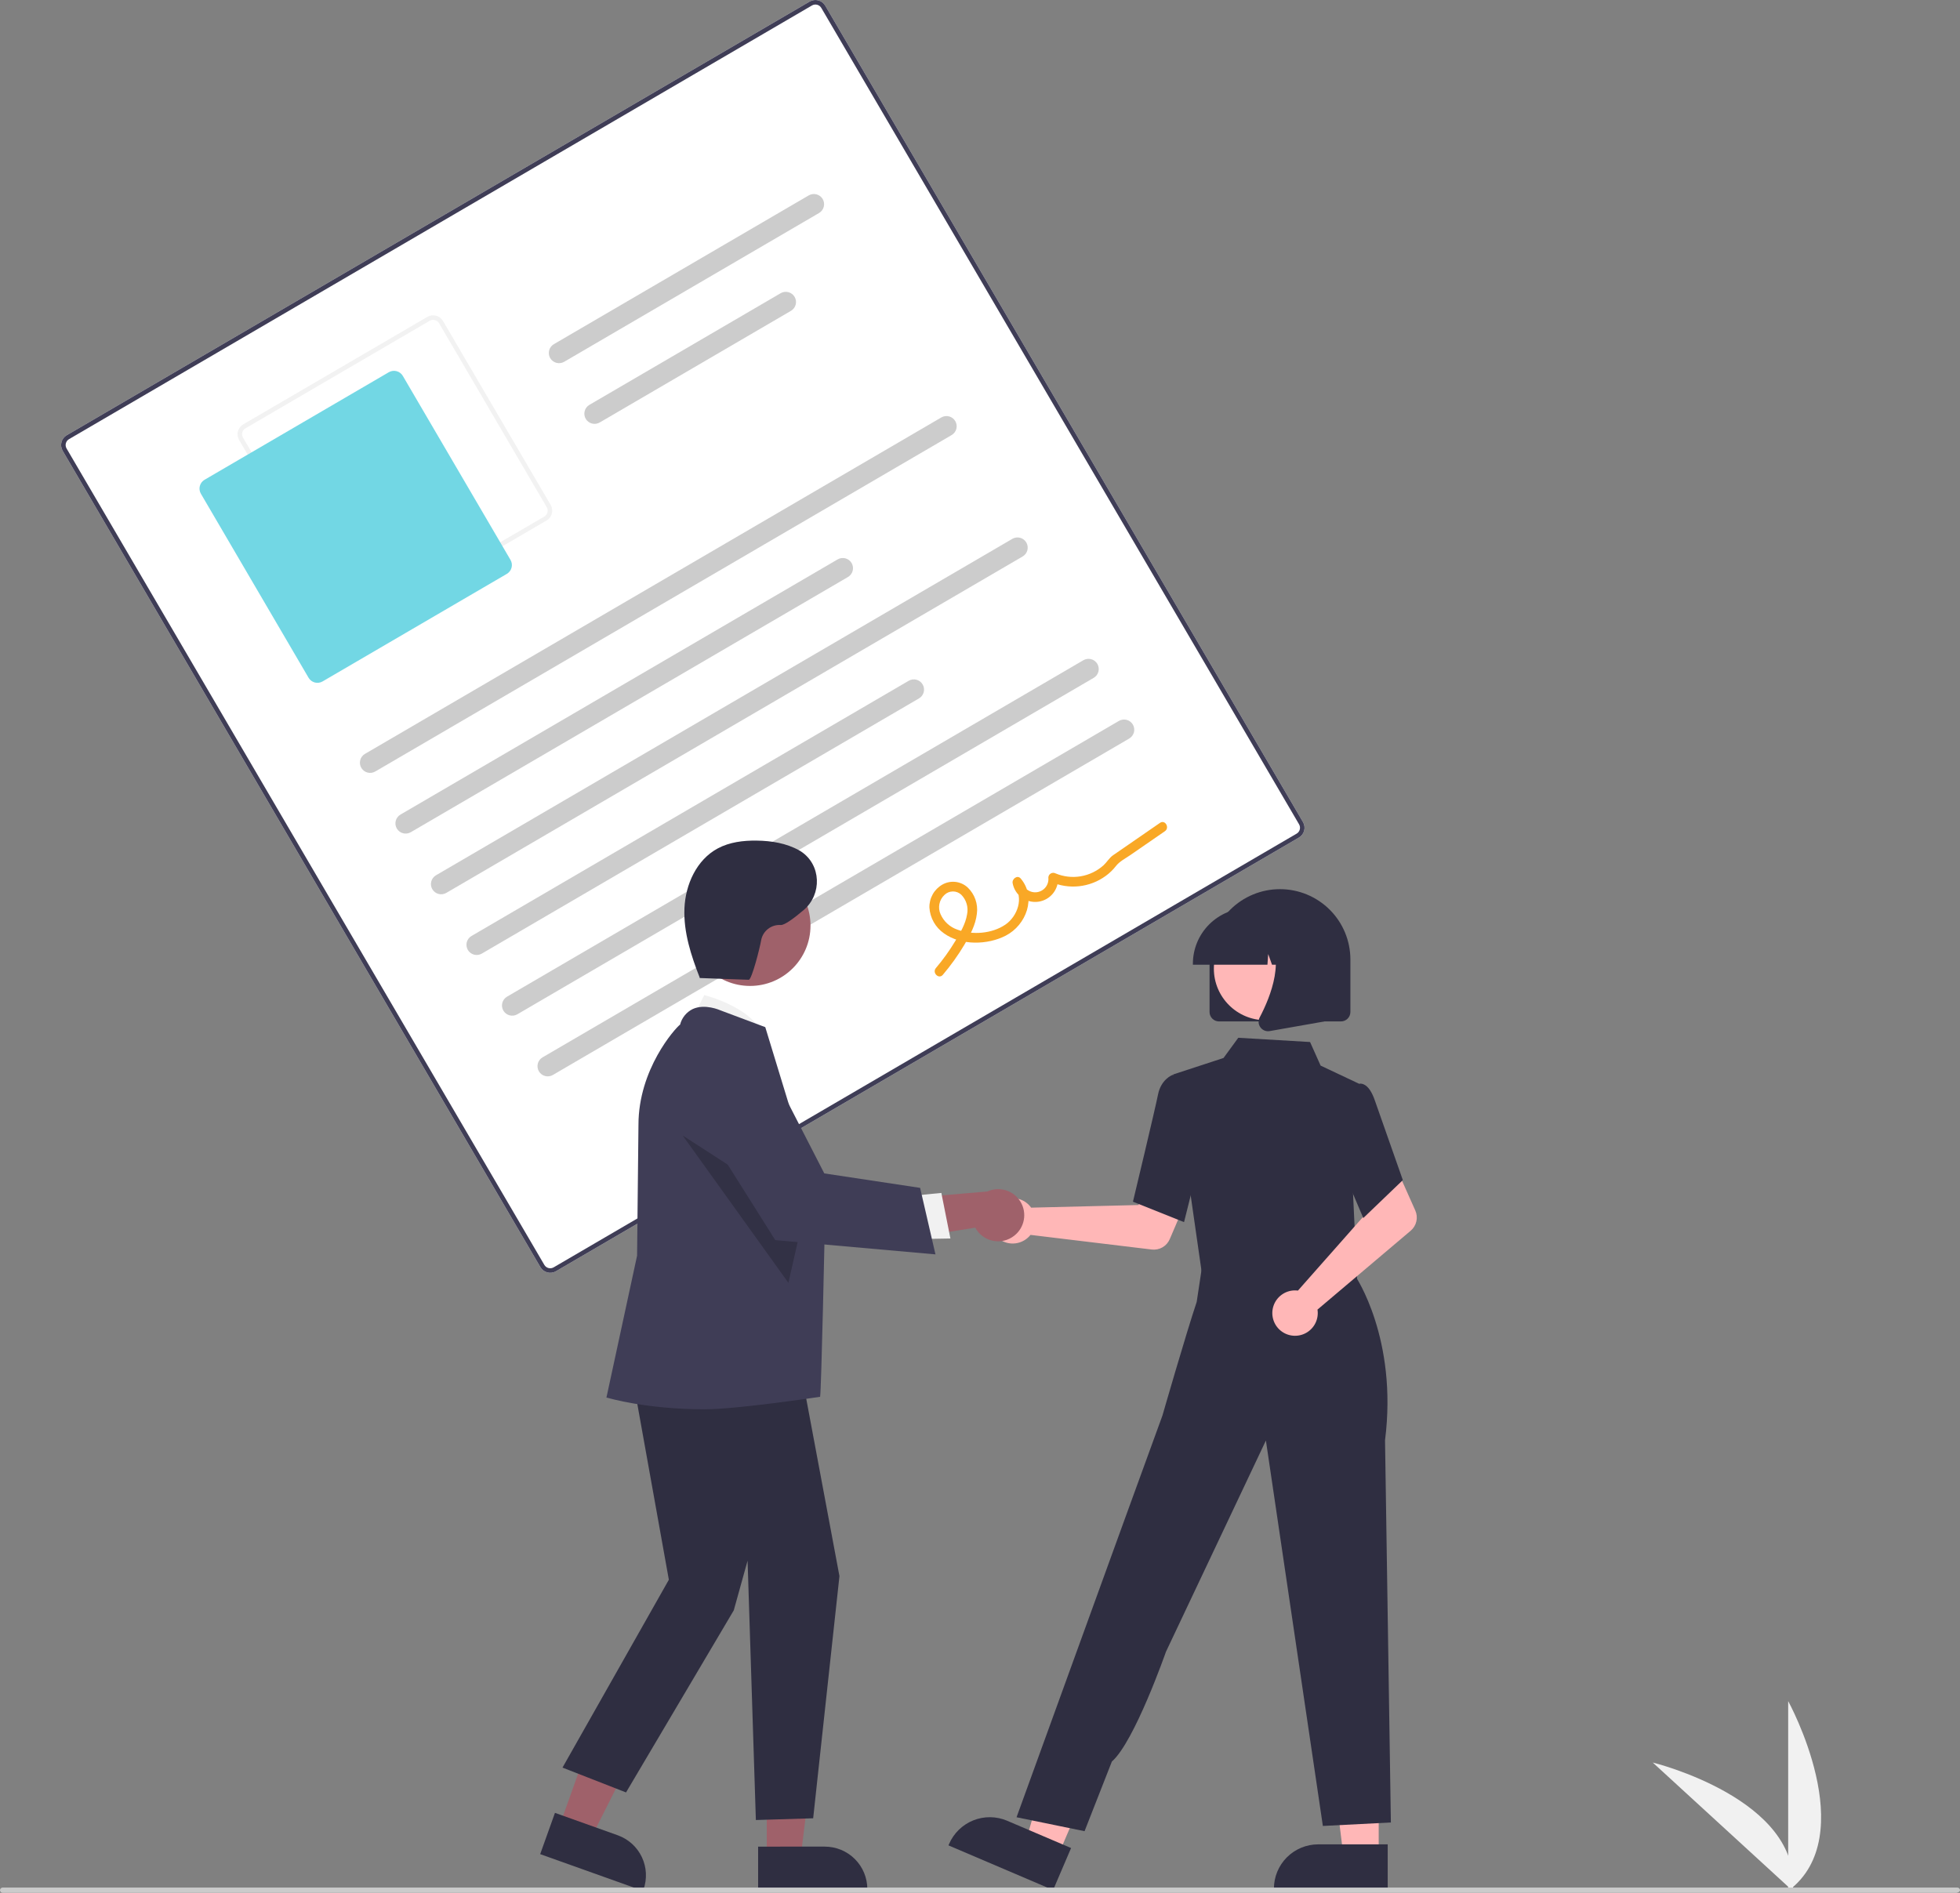 <svg width="470" height="454" viewBox="0 0 470 454" fill="none" xmlns="http://www.w3.org/2000/svg">
<rect x="0" y="0" width="470" height="454" fill="#808080" stroke="none"/>
<g clip-path="url(#clip0_80_617)">
<path d="M428.798 453.524V407.997C428.798 407.997 446.559 440.274 428.798 453.524Z" fill="#F1F1F1"/>
<path d="M429.895 453.516L396.321 422.728C396.321 422.728 432.135 431.486 429.895 453.516Z" fill="#F1F1F1"/>
<path d="M311.477 200.882L133.315 304.899C132.692 305.262 131.949 305.364 131.251 305.181C130.553 304.998 129.956 304.546 129.591 303.924L15.021 108.109C14.658 107.486 14.556 106.744 14.739 106.047C14.922 105.35 15.375 104.753 15.998 104.389L194.16 0.371C194.784 0.008 195.526 -0.093 196.224 0.09C196.922 0.273 197.519 0.725 197.884 1.347L312.454 197.162C312.818 197.785 312.919 198.526 312.736 199.223C312.553 199.921 312.1 200.517 311.477 200.882Z" fill="white"/>
<path d="M311.477 200.882L133.315 304.899C132.692 305.262 131.949 305.364 131.251 305.181C130.553 304.998 129.956 304.546 129.591 303.924L15.021 108.109C14.658 107.486 14.556 106.744 14.739 106.047C14.922 105.35 15.375 104.753 15.998 104.389L194.16 0.371C194.784 0.008 195.526 -0.093 196.224 0.09C196.922 0.273 197.519 0.725 197.884 1.347L312.454 197.162C312.818 197.785 312.919 198.526 312.736 199.223C312.553 199.921 312.1 200.517 311.477 200.882ZM16.547 105.328C16.174 105.547 15.902 105.904 15.792 106.323C15.682 106.741 15.743 107.186 15.961 107.56L130.531 303.375C130.75 303.748 131.108 304.019 131.527 304.129C131.946 304.239 132.391 304.178 132.766 303.96L310.928 199.943C311.302 199.724 311.573 199.366 311.683 198.948C311.793 198.529 311.732 198.084 311.514 197.71L196.944 1.896C196.725 1.522 196.367 1.251 195.948 1.141C195.529 1.032 195.084 1.092 194.709 1.31L16.547 105.328Z" fill="#3F3D56"/>
<path d="M131.071 124.828L86.883 150.627C86.259 150.99 85.517 151.091 84.819 150.908C84.121 150.725 83.523 150.273 83.159 149.651L57.332 105.511C56.969 104.888 56.867 104.146 57.051 103.449C57.234 102.751 57.686 102.155 58.309 101.79L102.497 75.992C103.121 75.629 103.863 75.528 104.561 75.71C105.259 75.893 105.856 76.346 106.221 76.968L132.047 121.108C132.411 121.731 132.512 122.472 132.329 123.17C132.146 123.867 131.694 124.464 131.071 124.828ZM58.858 102.73C58.485 102.948 58.213 103.306 58.103 103.725C57.994 104.143 58.054 104.588 58.273 104.962L84.099 149.102C84.318 149.476 84.676 149.747 85.095 149.857C85.514 149.966 85.959 149.906 86.333 149.688L130.521 123.889C130.895 123.67 131.167 123.313 131.276 122.894C131.386 122.476 131.325 122.031 131.107 121.657L105.281 77.516C105.062 77.143 104.704 76.872 104.285 76.762C103.866 76.653 103.421 76.713 103.046 76.931L58.858 102.73Z" fill="#F2F2F2"/>
<path d="M121.538 137.639L77.35 163.437C76.789 163.764 76.121 163.855 75.492 163.69C74.864 163.526 74.327 163.119 73.998 162.559L48.172 118.418C47.845 117.858 47.754 117.191 47.918 116.563C48.083 115.935 48.49 115.398 49.051 115.07L93.239 89.272C93.8 88.945 94.468 88.854 95.097 89.019C95.725 89.183 96.262 89.59 96.591 90.15L122.417 134.29C122.744 134.851 122.835 135.518 122.671 136.146C122.506 136.774 122.098 137.31 121.538 137.639Z" fill="#72D7E4"/>
<path d="M228.193 104.349L89.988 185.038C89.427 185.365 88.759 185.457 88.13 185.292C87.502 185.128 86.965 184.72 86.637 184.16C86.309 183.599 86.217 182.932 86.382 182.304C86.547 181.676 86.955 181.139 87.516 180.812L225.721 100.123C225.998 99.96 226.305 99.854 226.624 99.811C226.943 99.767 227.267 99.787 227.579 99.868C227.89 99.95 228.182 100.092 228.438 100.286C228.695 100.48 228.91 100.723 229.072 101.001C229.235 101.278 229.341 101.585 229.384 101.903C229.428 102.222 229.409 102.546 229.327 102.857C229.245 103.167 229.103 103.459 228.909 103.715C228.714 103.971 228.471 104.187 228.193 104.349Z" fill="#CCCCCC"/>
<path d="M203.335 138.392L98.506 199.595C98.228 199.757 97.921 199.863 97.602 199.907C97.283 199.95 96.959 199.931 96.648 199.849C96.019 199.685 95.482 199.277 95.154 198.717C94.826 198.156 94.734 197.489 94.899 196.861C95.064 196.233 95.472 195.696 96.033 195.369L200.862 134.166C201.14 134.003 201.447 133.897 201.766 133.854C202.084 133.81 202.409 133.83 202.72 133.911C203.031 133.993 203.323 134.135 203.579 134.329C203.836 134.523 204.051 134.766 204.214 135.044C204.376 135.321 204.482 135.628 204.526 135.946C204.569 136.265 204.55 136.589 204.468 136.9C204.387 137.211 204.245 137.502 204.05 137.758C203.856 138.014 203.612 138.23 203.335 138.392Z" fill="#CCCCCC"/>
<path d="M196.402 51.091L135.291 86.77C134.73 87.097 134.062 87.189 133.433 87.024C132.805 86.86 132.267 86.452 131.939 85.892C131.611 85.331 131.52 84.664 131.685 84.036C131.849 83.408 132.257 82.871 132.818 82.544L193.929 46.865C194.49 46.537 195.159 46.446 195.787 46.611C196.099 46.692 196.391 46.834 196.647 47.028C196.903 47.223 197.119 47.465 197.281 47.743C197.444 48.02 197.55 48.327 197.593 48.646C197.637 48.964 197.617 49.288 197.536 49.599C197.454 49.91 197.312 50.202 197.118 50.458C196.923 50.714 196.68 50.929 196.402 51.091Z" fill="#CCCCCC"/>
<path d="M189.668 74.552L143.808 101.327C143.53 101.489 143.223 101.595 142.905 101.639C142.586 101.682 142.261 101.663 141.95 101.581C141.639 101.5 141.347 101.358 141.091 101.163C140.834 100.969 140.619 100.726 140.456 100.449C140.294 100.171 140.188 99.865 140.144 99.546C140.101 99.228 140.12 98.904 140.202 98.593C140.283 98.282 140.425 97.99 140.62 97.734C140.815 97.478 141.058 97.263 141.335 97.101L187.195 70.326C187.756 69.999 188.425 69.907 189.053 70.072C189.682 70.236 190.219 70.644 190.547 71.204C190.875 71.764 190.966 72.432 190.802 73.06C190.637 73.688 190.229 74.225 189.668 74.552Z" fill="#CCCCCC"/>
<path d="M245.228 133.463L107.023 214.152C106.462 214.479 105.793 214.571 105.165 214.406C104.536 214.242 103.999 213.834 103.671 213.274C103.343 212.713 103.251 212.046 103.416 211.418C103.581 210.79 103.989 210.253 104.55 209.926L242.755 129.236C243.316 128.909 243.984 128.817 244.613 128.982C245.242 129.147 245.779 129.554 246.107 130.115C246.435 130.675 246.526 131.343 246.361 131.97C246.197 132.598 245.789 133.135 245.228 133.463Z" fill="#CCCCCC"/>
<path d="M220.369 167.506L115.54 228.709C115.262 228.871 114.955 228.977 114.636 229.021C114.317 229.064 113.993 229.045 113.682 228.963C113.371 228.882 113.079 228.74 112.822 228.545C112.566 228.351 112.35 228.108 112.188 227.831C112.026 227.553 111.92 227.247 111.876 226.928C111.832 226.61 111.852 226.286 111.933 225.975C112.015 225.664 112.157 225.372 112.352 225.116C112.546 224.86 112.789 224.645 113.067 224.483L217.896 163.28C218.174 163.117 218.481 163.012 218.8 162.968C219.119 162.924 219.443 162.944 219.754 163.025C220.065 163.107 220.357 163.249 220.614 163.443C220.87 163.637 221.085 163.88 221.248 164.158C221.41 164.435 221.516 164.742 221.56 165.06C221.604 165.379 221.584 165.703 221.503 166.014C221.421 166.325 221.279 166.616 221.084 166.872C220.89 167.128 220.647 167.344 220.369 167.506Z" fill="#CCCCCC"/>
<path d="M262.262 162.577L124.057 243.266C123.779 243.428 123.472 243.534 123.154 243.578C122.835 243.621 122.51 243.602 122.199 243.52C121.888 243.439 121.596 243.297 121.34 243.102C121.083 242.908 120.868 242.665 120.705 242.388C120.543 242.11 120.437 241.804 120.393 241.485C120.35 241.167 120.369 240.843 120.451 240.532C120.532 240.221 120.675 239.929 120.869 239.673C121.064 239.417 121.307 239.202 121.584 239.04L259.789 158.35C260.067 158.188 260.374 158.082 260.693 158.039C261.012 157.995 261.336 158.015 261.647 158.096C261.959 158.178 262.251 158.32 262.507 158.514C262.763 158.708 262.979 158.951 263.141 159.229C263.304 159.506 263.41 159.813 263.453 160.131C263.497 160.45 263.477 160.774 263.396 161.084C263.314 161.395 263.172 161.687 262.978 161.943C262.783 162.199 262.54 162.414 262.262 162.577Z" fill="#CCCCCC"/>
<path d="M270.779 177.134L132.574 257.823C132.296 257.985 131.989 258.091 131.671 258.135C131.352 258.178 131.028 258.159 130.716 258.077C130.405 257.996 130.113 257.854 129.857 257.659C129.6 257.465 129.385 257.222 129.223 256.945C129.06 256.667 128.954 256.361 128.91 256.042C128.867 255.724 128.886 255.4 128.968 255.089C129.049 254.778 129.192 254.486 129.386 254.23C129.581 253.974 129.824 253.759 130.102 253.597L268.307 172.907C268.584 172.745 268.891 172.639 269.21 172.596C269.529 172.552 269.853 172.572 270.164 172.653C270.476 172.735 270.768 172.877 271.024 173.071C271.28 173.265 271.496 173.508 271.658 173.786C271.821 174.063 271.927 174.37 271.97 174.688C272.014 175.007 271.995 175.331 271.913 175.641C271.831 175.952 271.689 176.244 271.495 176.5C271.3 176.756 271.057 176.971 270.779 177.134Z" fill="#CCCCCC"/>
<path d="M226.087 233.802C228.007 231.544 229.735 229.129 231.254 226.583C232.616 224.287 233.952 221.832 234.252 219.139C234.405 217.992 234.286 216.825 233.903 215.733C233.52 214.641 232.884 213.655 232.048 212.854C231.239 212.11 230.214 211.642 229.122 211.517C228.029 211.393 226.926 211.62 225.97 212.164C225.004 212.718 224.205 213.523 223.659 214.494C223.113 215.464 222.84 216.564 222.869 217.677C222.947 218.902 223.302 220.094 223.906 221.164C224.509 222.233 225.347 223.153 226.357 223.853C230.442 226.81 236.821 226.655 241.175 224.406C246.079 221.871 248.613 215.241 244.76 210.703C243.959 209.759 242.625 210.814 242.826 211.832C243.081 213.208 243.851 214.434 244.981 215.261C246.11 216.088 247.513 216.453 248.903 216.281C250.292 216.11 251.564 215.415 252.458 214.338C253.352 213.261 253.801 211.884 253.712 210.488L251.98 211.499C254.104 212.439 256.438 212.803 258.747 212.556C261.056 212.308 263.259 211.458 265.135 210.09C266.063 209.416 266.891 208.616 267.596 207.713C268.444 206.608 269.868 205.894 271.022 205.099L279.332 199.363C280.554 198.519 279.392 196.508 278.159 197.359L270.633 202.554C269.379 203.419 268.117 204.274 266.87 205.151C265.979 205.778 265.431 206.79 264.62 207.534C263.085 208.913 261.189 209.828 259.153 210.172C257.117 210.516 255.025 210.275 253.121 209.477C252.943 209.382 252.744 209.333 252.543 209.337C252.342 209.341 252.145 209.396 251.971 209.497C251.797 209.599 251.652 209.743 251.55 209.917C251.448 210.09 251.393 210.287 251.389 210.488C251.48 211.321 251.239 212.157 250.717 212.813C250.195 213.469 249.434 213.892 248.601 213.991C247.768 214.089 246.93 213.855 246.269 213.339C245.608 212.823 245.178 212.067 245.072 211.236L243.138 212.365C245.623 215.293 243.968 219.783 241.105 221.748C237.902 223.945 233.171 224.326 229.561 222.96C228.676 222.656 227.862 222.173 227.172 221.54C226.483 220.908 225.93 220.14 225.551 219.285C225.199 218.512 225.099 217.649 225.264 216.817C225.429 215.984 225.852 215.225 226.472 214.645C227.009 214.114 227.732 213.813 228.488 213.805C229.243 213.797 229.972 214.083 230.521 214.602C231.119 215.211 231.557 215.958 231.798 216.777C232.039 217.595 232.074 218.461 231.901 219.296C231.529 221.621 230.242 223.765 229.045 225.751C227.679 228.014 226.133 230.165 224.423 232.181C223.464 233.314 225.118 234.947 226.087 233.802Z" fill="#F9A826"/>
<path d="M246.714 288.985C246.914 289.19 247.098 289.411 247.263 289.646L272.999 289.017L276.001 283.537L284.873 286.982L280.502 297.2C280.149 298.025 279.537 298.714 278.759 299.163C277.981 299.611 277.078 299.795 276.185 299.688L247.109 296.179C246.423 297.046 245.489 297.685 244.431 298.009C243.373 298.333 242.242 298.328 241.187 297.994C240.132 297.66 239.204 297.013 238.526 296.14C237.848 295.266 237.453 294.207 237.392 293.103C237.332 292 237.609 290.904 238.187 289.961C238.765 289.019 239.617 288.274 240.629 287.827C241.641 287.38 242.765 287.251 243.852 287.458C244.939 287.665 245.937 288.197 246.714 288.985Z" fill="#FFB7B7"/>
<path d="M330.608 445.112H322.146L318.121 412.507L330.61 412.507L330.608 445.112Z" fill="#FFB7B7"/>
<path d="M332.766 453.306L305.481 453.305V452.96C305.481 450.146 306.6 447.448 308.592 445.459C310.584 443.469 313.285 442.351 316.101 442.351H316.102L332.767 442.352L332.766 453.306Z" fill="#2F2E41"/>
<path d="M253.77 444.924L245.988 441.603L255.108 410.04L266.593 414.941L253.77 444.924Z" fill="#FFB7B7"/>
<path d="M252.532 453.306L227.441 442.598L227.576 442.281C228.683 439.694 230.773 437.651 233.387 436.603C236.001 435.555 238.925 435.587 241.515 436.692L241.515 436.693L256.84 443.233L252.532 453.306Z" fill="#2F2E41"/>
<path d="M289.477 296.048L288.865 305.953L306.752 307.865L325.467 309.866L319.958 294.825L289.477 296.048Z" fill="#FFB7B7"/>
<path d="M288.302 306.08L281.353 257.691L293.397 253.748L296.934 248.902L314.149 249.919L316.676 255.574L325.855 259.907L324.444 286.076L325.473 307.968L288.302 306.08Z" fill="#2F2E41"/>
<path d="M283.928 293.113L271.678 288.217L271.73 287.999C271.783 287.779 276.997 266.014 277.689 262.516C278.41 258.873 281.045 257.865 281.157 257.824L281.239 257.794L286.087 259.268L288.216 275.98L283.928 293.113Z" fill="#2F2E41"/>
<path d="M260.072 439.194L243.765 435.852L269.829 364.009L278.749 339.505C278.749 339.505 284.407 319.857 286.963 312.254L288.506 302.052L325.023 306.09C325.023 306.09 335.223 321.052 332.124 345.44L333.525 437.105L317.218 437.94L303.559 345.492L279.586 396.172C279.586 396.172 272.029 417.798 266.623 422.486L260.072 439.194Z" fill="#2F2E41"/>
<path d="M310.379 309.492C310.666 309.485 310.954 309.501 311.238 309.539L328.274 290.26L326.293 284.335L334.854 280.178L339.383 290.327C339.748 291.147 339.838 292.064 339.638 292.939C339.438 293.814 338.96 294.601 338.274 295.181L315.929 314.094C316.099 315.187 315.933 316.305 315.452 317.3C314.97 318.295 314.197 319.121 313.235 319.666C312.273 320.212 311.167 320.452 310.065 320.354C308.962 320.257 307.916 319.827 307.065 319.121C306.213 318.415 305.597 317.466 305.299 316.402C305 315.338 305.033 314.208 305.392 313.163C305.752 312.117 306.422 311.206 307.313 310.551C308.204 309.895 309.273 309.526 310.379 309.492Z" fill="#FFB7B7"/>
<path d="M326.914 292.136L319.808 275.438L322.58 263.807L325.566 260.038C325.785 259.944 326.021 259.897 326.258 259.899C326.496 259.901 326.731 259.953 326.948 260.05C328.05 260.493 328.987 261.85 329.736 264.084L336.396 283.035L326.914 292.136Z" fill="#2F2E41"/>
<path d="M290.044 242.714V230.125C290.044 225.651 291.823 221.361 294.99 218.197C298.157 215.033 302.453 213.256 306.931 213.256C311.41 213.256 315.706 215.033 318.873 218.197C322.04 221.361 323.819 225.651 323.819 230.125V242.714C323.818 243.315 323.579 243.891 323.154 244.316C322.728 244.741 322.152 244.98 321.55 244.98H292.312C291.711 244.98 291.134 244.741 290.709 244.316C290.284 243.891 290.045 243.315 290.044 242.714Z" fill="#2F2E41"/>
<path d="M303.461 244.687C310.299 244.687 315.842 239.15 315.842 232.319C315.842 225.489 310.299 219.951 303.461 219.951C296.623 219.951 291.08 225.489 291.08 232.319C291.08 239.15 296.623 244.687 303.461 244.687Z" fill="#FFB7B7"/>
<path d="M286.049 231.132C286.053 227.595 287.461 224.203 289.966 221.701C292.47 219.199 295.866 217.792 299.407 217.788H301.928C305.47 217.792 308.865 219.199 311.37 221.701C313.874 224.203 315.283 227.595 315.287 231.132V231.384H309.96L308.143 226.302L307.78 231.384H305.027L304.11 228.82L303.927 231.384H286.049L286.049 231.132Z" fill="#2F2E41"/>
<path d="M302.243 246.396C301.993 246.058 301.843 245.656 301.812 245.237C301.78 244.817 301.868 244.398 302.065 244.026C304.736 238.951 308.476 229.574 303.512 223.791L303.155 223.375H317.566V244.988L304.475 247.295C304.342 247.319 304.208 247.33 304.073 247.331C303.716 247.331 303.364 247.246 303.046 247.083C302.727 246.921 302.452 246.685 302.243 246.396Z" fill="#2F2E41"/>
<path d="M134.135 437.99L141.783 440.72L155.964 412.553L144.677 408.524L134.135 437.99Z" fill="#9F616A"/>
<path d="M129.535 444.699L133.077 434.799L148.137 440.176C150.681 441.087 152.759 442.969 153.915 445.409C155.071 447.849 155.212 450.647 154.305 453.19L154.194 453.502L129.535 444.699Z" fill="#2F2E41"/>
<path d="M183.865 445.546L191.986 445.545L195.85 414.254L183.863 414.255L183.865 445.546Z" fill="#9F616A"/>
<path d="M181.793 442.897L197.786 442.896H197.787C199.126 442.896 200.451 443.16 201.688 443.671C202.924 444.183 204.048 444.933 204.994 445.878C205.941 446.824 206.691 447.946 207.204 449.181C207.716 450.417 207.98 451.741 207.98 453.078V453.409L181.793 453.41L181.793 442.897Z" fill="#2F2E41"/>
<path d="M165.356 245.636L168.888 238.664C168.888 238.664 182.046 241.957 183.242 249.575L165.356 245.636Z" fill="#F1F1F1"/>
<path d="M150.783 325.349L160.388 378.89L134.884 423.944L150.12 429.899L175.955 386.226L179.267 374.315L181.254 436.516L194.995 436.1L201.295 378.019L191.19 324.025L150.783 325.349Z" fill="#2F2E41"/>
<path d="M169.016 338.006C154.905 338.006 145.946 335.31 145.746 335.267L145.421 335.198L152.77 301.159L153.101 269.761C153.101 256.456 161.868 246.647 163.084 245.741C163.289 244.934 163.668 244.18 164.194 243.534C164.721 242.888 165.382 242.364 166.132 242C169.056 240.674 172.629 242.265 172.78 242.333L183.505 246.35L183.555 246.499C183.684 246.879 197.811 293.205 197.811 293.205C197.811 293.205 196.956 333.682 196.658 335.008C196.658 335.008 176.856 338.006 169.016 338.006Z" fill="#3F3D56"/>
<path d="M179.858 236.469C187.864 236.469 194.354 229.986 194.354 221.989C194.354 213.992 187.864 207.509 179.858 207.509C171.852 207.509 165.362 213.992 165.362 221.989C165.362 229.986 171.852 236.469 179.858 236.469Z" fill="#9F616A"/>
<path opacity="0.2" d="M163.696 272.329L189.056 307.675L192.801 291.169L163.696 272.329Z" fill="black"/>
<path d="M243.205 296.379C242.492 296.942 241.664 297.343 240.779 297.552C239.894 297.761 238.973 297.774 238.083 297.59C237.192 297.405 236.353 297.028 235.625 296.485C234.896 295.941 234.295 295.245 233.865 294.444L212.037 297.935L216.766 287.477L236.769 285.766C238.163 285.133 239.741 285.033 241.204 285.485C242.667 285.936 243.913 286.909 244.706 288.217C245.499 289.525 245.785 291.078 245.508 292.583C245.231 294.087 244.412 295.438 243.205 296.379Z" fill="#9F616A"/>
<path d="M217.89 286.882L225.733 286.113L227.906 297.043L218.037 297.217L217.89 286.882Z" fill="#F1F1F1"/>
<path d="M224.319 300.851L185.907 297.434L166.511 266.621L166.451 266.348C165.901 263.831 166.286 261.2 167.535 258.946C168.785 256.692 170.813 254.969 173.24 254.099C175.668 253.23 178.33 253.272 180.729 254.219C183.127 255.166 185.099 256.953 186.276 259.245L197.662 281.431L220.64 284.9L224.319 300.851Z" fill="#3F3D56"/>
<path d="M167.511 234.561L179.542 234.992C180.276 235.019 182.266 227.112 182.527 225.472C182.733 224.404 183.321 223.448 184.181 222.781C185.041 222.115 186.115 221.784 187.201 221.851C188.102 221.936 190.373 220.255 192.717 218.265C197.166 214.486 196.934 207.389 192.047 204.197C191.913 204.109 191.782 204.03 191.654 203.958C188.57 202.234 184.963 201.655 181.43 201.611C178.227 201.571 174.934 201.973 172.112 203.488C167.053 206.202 164.361 212.135 164.125 217.867C163.888 223.598 165.728 229.203 167.815 234.547" fill="#2F2E41"/>
<path d="M469.119 453.977H0.63C0.463 453.977 0.303 453.911 0.185 453.793C0.066 453.675 0 453.515 0 453.348C0 453.181 0.066 453.021 0.185 452.903C0.303 452.785 0.463 452.719 0.63 452.719H469.37C469.537 452.719 469.697 452.785 469.815 452.903C469.934 453.021 470 453.181 470 453.348C470 453.696 469.467 453.977 469.119 453.977Z" fill="#CBCBCB"/>
</g>
<defs>
<clipPath id="clip0_80_617">
<rect width="470" height="453.977" fill="white"/>
</clipPath>
</defs>
</svg>
